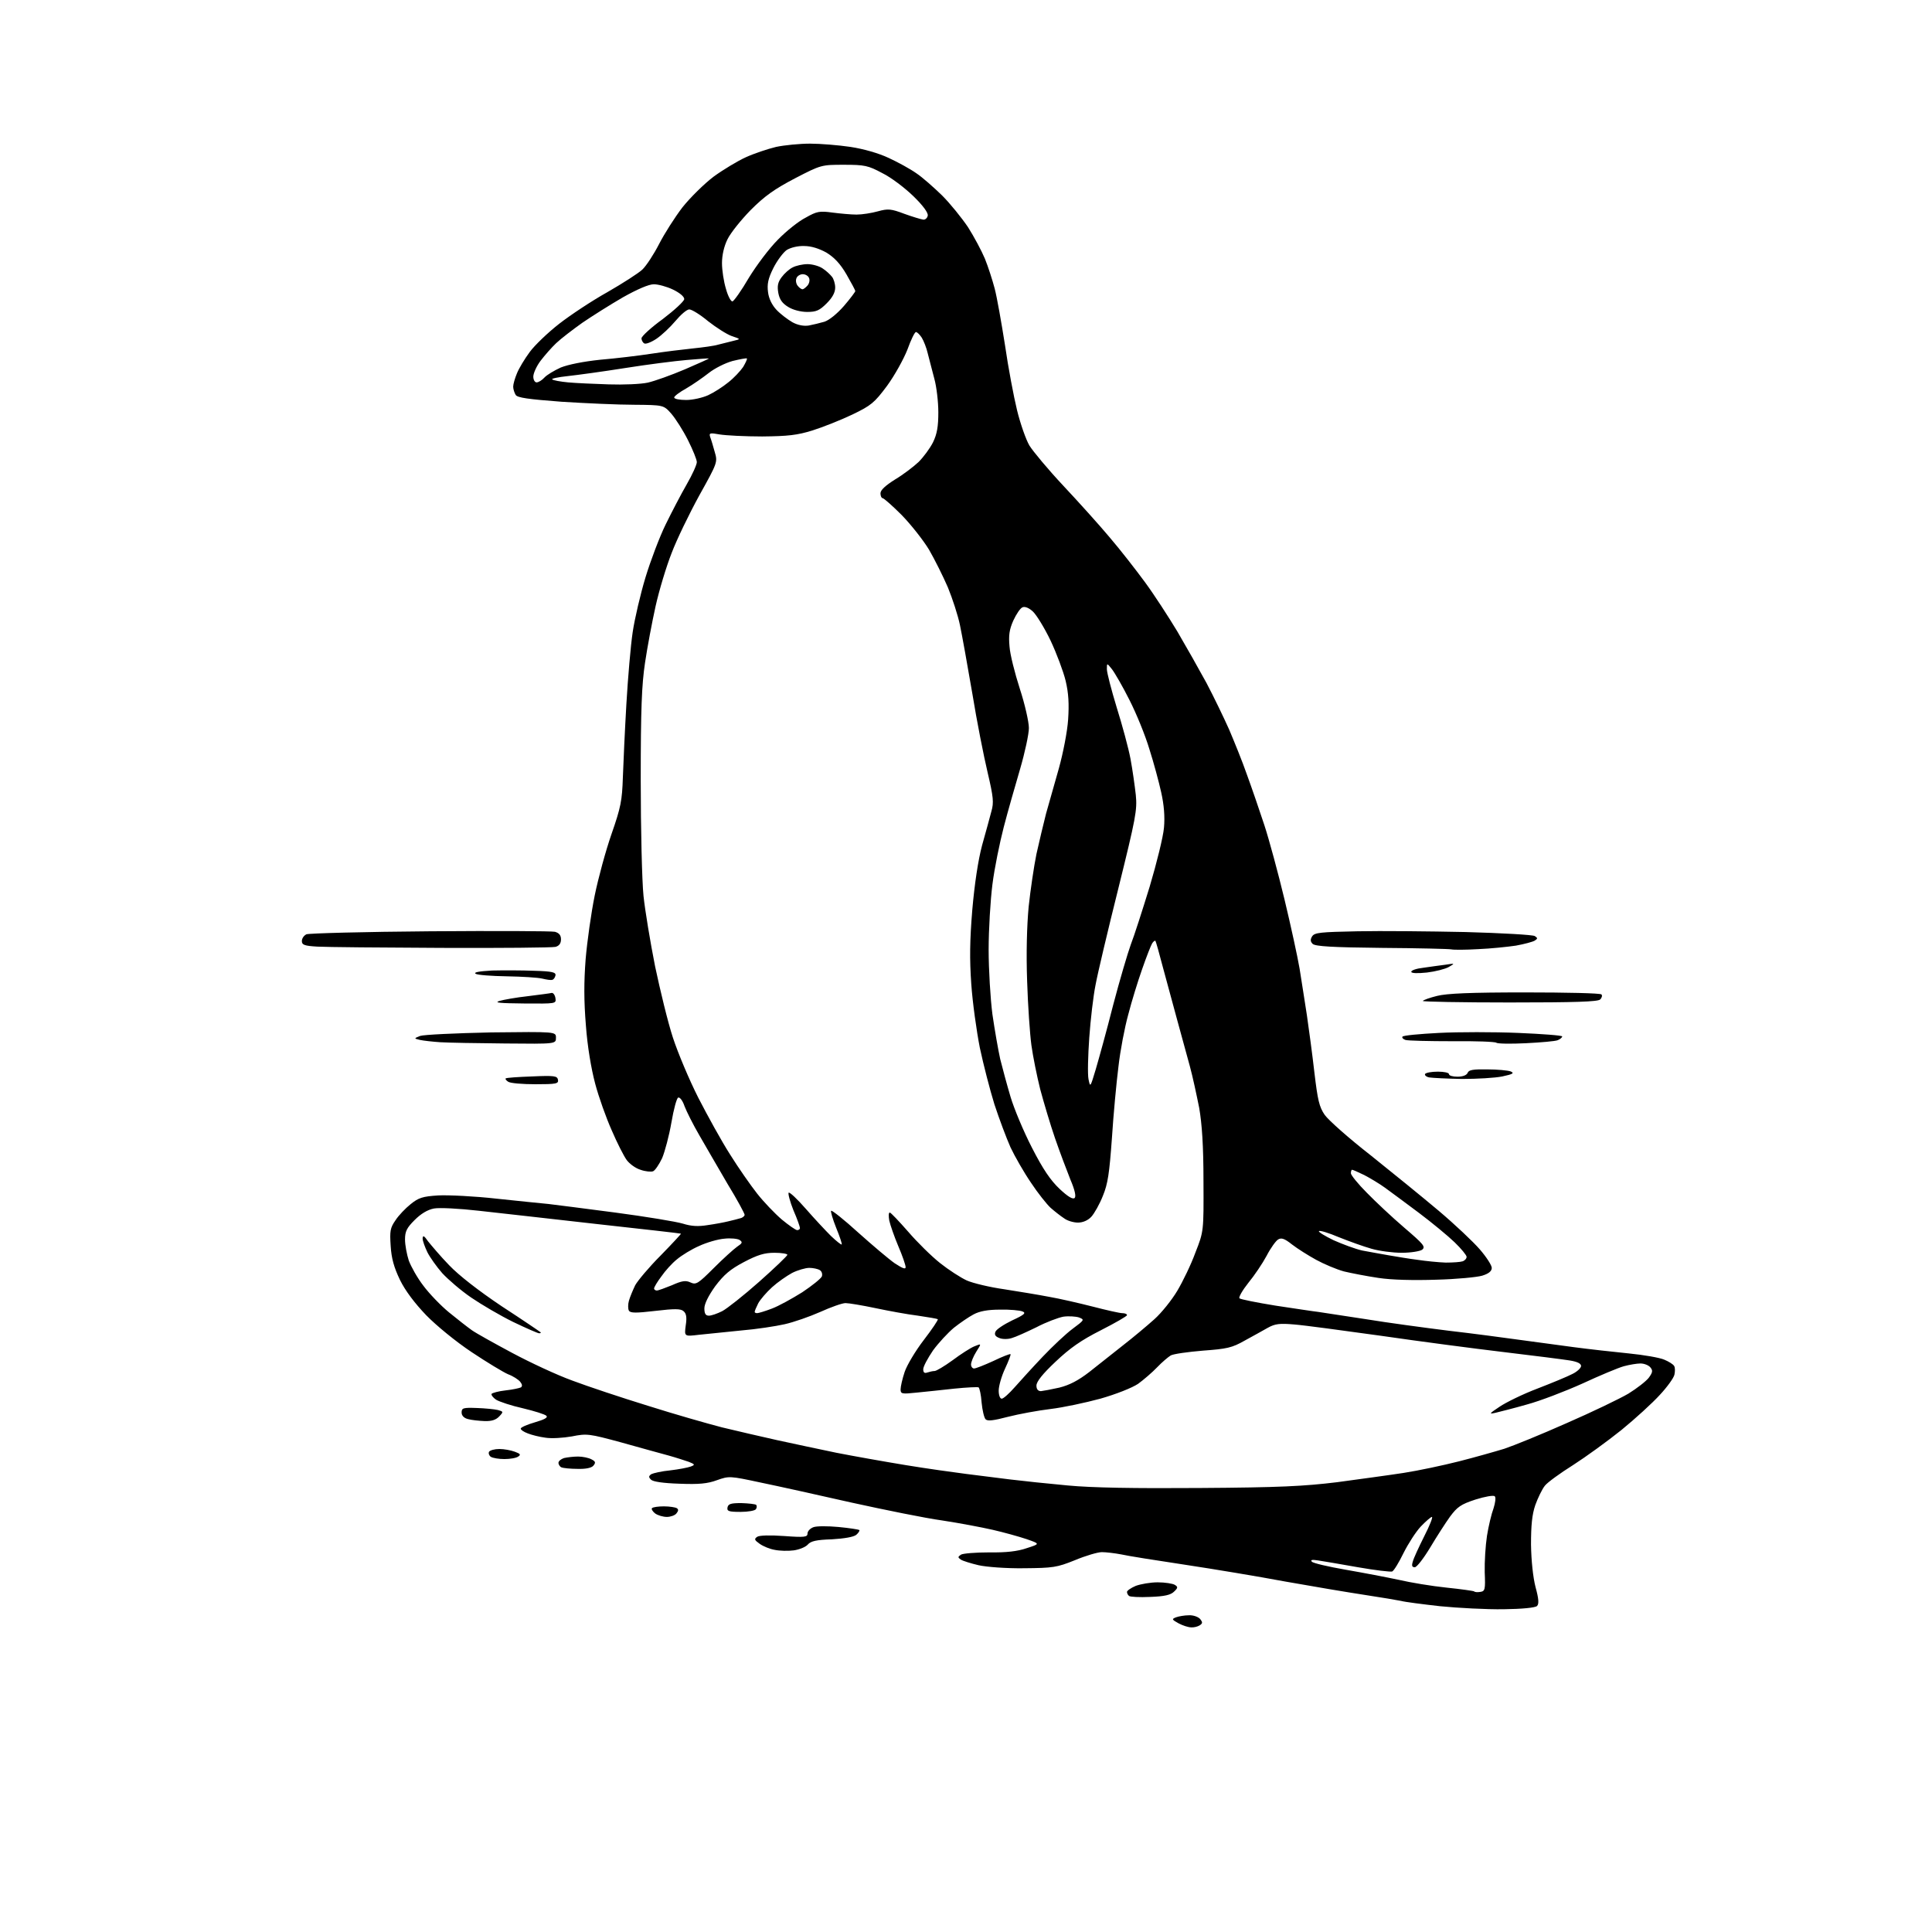 <?xml version="1.0" encoding="UTF-8" standalone="no"?>
<svg 
  version="1.1" 
  xmlns="http://www.w3.org/2000/svg" 
  xmlns:xlink="http://www.w3.org/1999/xlink" 
  xmlns:svg="http://www.w3.org/2000/svg"
  xmlns:rdf="http://www.w3.org/1999/02/22-rdf-syntax-ns#"
  xmlns:cc="http://creativecommons.org/ns#"
  xmlns:dc="http://purl.org/dc/elements/1.1/"
  viewBox="0 0 768 768"
  width="768"
  height="768"
>
<style>svg {background-color: white; }</style>"
<path stroke="none" fill="black" fill-rule="evenodd" d="M473.5,646.9C472.4,646.9 470.2,646.2 468.5,645.3C465.8,643.8 465.7,643.6 467.5,642.9C468.6,642.5 470.9,642.1 472.6,642.1C474.3,642.0 476.3,642.7 477.1,643.6C478.1,644.9 478.1,645.3 476.9,646.1C476.1,646.6 474.6,647.0 473.5,646.9zM597.7,639.7C591.0,639.8 579.6,639.2 572.5,638.5C565.4,637.7 558.4,636.8 557.0,636.4C555.6,636.1 549.1,635.0 542.5,634.0C535.9,633.0 521.7,630.6 511.0,628.7C500.3,626.7 482.3,623.7 471.0,622.0C459.7,620.3 448.3,618.5 445.7,617.9C443.1,617.4 439.6,617.0 438.0,617.0C436.4,617.0 431.6,618.4 427.3,620.2C420.1,623.1 418.6,623.3 407.0,623.4C400.0,623.5 392.1,622.9 389.0,622.2C386.0,621.5 382.8,620.5 382.0,620.0C380.7,619.1 380.7,618.9 382.0,618.0C382.8,617.5 387.9,617.1 393.2,617.1C399.9,617.2 404.5,616.7 408.2,615.4C413.5,613.7 413.5,613.7 408.0,611.8C405.0,610.8 398.9,609.1 394.5,608.1C390.1,607.1 381.1,605.4 374.5,604.4C367.9,603.5 351.7,600.2 338.5,597.3C325.3,594.3 309.0,590.7 302.2,589.3C290.1,586.7 289.8,586.7 285.0,588.4C281.2,589.8 277.8,590.1 270.1,589.8C263.7,589.6 259.6,589.0 258.8,588.2C257.8,587.2 257.8,586.8 258.9,586.0C259.7,585.6 263.1,584.8 266.4,584.5C269.8,584.1 273.4,583.4 274.5,583.0C276.4,582.3 276.3,582.1 273.8,581.1C272.3,580.6 268.7,579.4 265.8,578.6C262.9,577.8 254.4,575.5 247.0,573.4C234.1,569.9 233.3,569.8 227.3,571.0C223.9,571.6 219.2,571.9 216.8,571.5C214.4,571.2 211.3,570.4 209.8,569.8C208.2,569.2 207.0,568.4 207.0,567.9C207.0,567.4 209.5,566.3 212.6,565.4C216.4,564.3 217.9,563.5 217.2,562.8C216.6,562.2 212.4,560.9 207.8,559.8C203.3,558.8 198.5,557.2 197.2,556.4C196.0,555.6 195.2,554.5 195.4,554.1C195.7,553.7 198.2,553.0 201.0,552.7C203.8,552.4 206.5,551.8 207.1,551.5C207.7,551.0 207.6,550.3 206.8,549.3C206.1,548.4 203.9,547.0 202.0,546.3C200.1,545.5 193.5,541.5 187.5,537.5C181.2,533.3 173.5,527.0 169.4,522.8C164.9,518.1 161.1,513.1 159.0,508.8C156.6,503.8 155.6,500.2 155.3,495.3C154.9,489.4 155.1,488.1 157.2,485.1C158.4,483.2 161.2,480.3 163.2,478.7C166.4,476.1 168.0,475.6 174.2,475.2C178.2,475.0 188.7,475.5 197.5,476.5C206.3,477.4 215.5,478.4 218.0,478.6C220.5,478.9 232.4,480.4 244.5,482.0C256.6,483.6 268.7,485.6 271.4,486.4C274.9,487.5 277.6,487.6 281.3,487.0C284.2,486.6 287.9,485.9 289.5,485.5C291.1,485.1 293.3,484.6 294.2,484.3C295.2,484.1 296.0,483.4 296.0,482.9C296.0,482.4 293.0,476.8 289.2,470.6C285.5,464.3 280.5,455.6 278.0,451.3C275.5,447.0 272.9,441.8 272.1,439.7C271.4,437.6 270.3,436.1 269.6,436.3C269.0,436.5 267.8,440.9 266.9,446.2C266.0,451.4 264.3,457.8 263.2,460.4C262.0,462.9 260.4,465.3 259.6,465.6C258.8,465.9 256.5,465.7 254.6,465.0C252.6,464.4 250.2,462.6 249.1,461.1C248.0,459.6 245.3,454.3 243.2,449.4C241.0,444.5 238.0,436.1 236.6,430.8C235.0,424.8 233.5,415.9 232.9,407.6C232.1,397.8 232.1,390.4 232.8,381.3C233.4,374.2 235.0,362.9 236.4,356.0C237.8,349.1 240.8,338.1 243.1,331.5C246.8,320.9 247.3,318.2 247.6,309.0C247.8,303.2 248.4,290.1 249.0,279.8C249.6,269.5 250.7,256.6 251.5,251.3C252.3,245.9 254.6,236.1 256.6,229.5C258.6,222.9 262.2,213.4 264.6,208.5C267.0,203.6 270.8,196.3 273.0,192.5C275.2,188.7 277.0,184.7 277.0,183.7C277.0,182.7 275.4,178.8 273.5,175.0C271.6,171.2 268.6,166.5 266.9,164.5C263.8,161.0 263.8,161.0 252.1,160.9C245.7,160.9 232.7,160.3 223.2,159.7C210.0,158.7 205.7,158.1 205.0,157.0C204.5,156.2 204.0,154.7 204.0,153.7C204.0,152.7 204.7,150.3 205.5,148.4C206.3,146.4 208.6,142.6 210.6,139.9C212.5,137.3 217.8,132.2 222.3,128.7C226.8,125.2 235.4,119.5 241.5,116.1C247.6,112.6 253.8,108.6 255.3,107.2C256.9,105.7 259.9,101.1 262.0,97.0C264.1,92.9 268.3,86.3 271.3,82.4C274.4,78.5 280.0,73.0 283.7,70.2C287.4,67.5 293.2,64.0 296.5,62.5C299.8,61.0 305.2,59.2 308.5,58.4C311.8,57.7 317.9,57.1 322.0,57.1C326.1,57.1 333.4,57.7 338.1,58.4C343.3,59.2 349.3,60.9 353.3,62.8C357.0,64.5 361.9,67.2 364.3,68.9C366.7,70.5 371.2,74.5 374.5,77.7C377.7,80.9 382.3,86.6 384.8,90.3C387.2,94.1 390.2,99.7 391.5,102.8C392.8,106.0 394.5,111.3 395.4,114.7C396.3,118.1 398.1,128.3 399.5,137.2C400.8,146.2 403.0,157.8 404.3,163.1C405.6,168.4 407.8,174.7 409.2,177.1C410.7,179.5 416.7,186.7 422.7,193.1C428.7,199.5 437.0,208.7 441.1,213.6C445.3,218.5 451.6,226.6 455.2,231.5C458.8,236.4 464.5,245.2 468.0,251.0C471.4,256.8 476.6,266.0 479.6,271.5C482.5,277.0 486.5,285.3 488.6,290.0C490.6,294.7 493.9,302.8 495.7,308.0C497.6,313.2 500.7,322.2 502.6,328.0C504.5,333.8 508.1,347.1 510.6,357.5C513.1,367.9 515.8,380.3 516.6,385.0C517.3,389.7 518.7,398.0 519.5,403.5C520.3,409.0 521.7,419.3 522.5,426.4C523.8,437.3 524.4,440.0 526.6,443.2C528.1,445.3 536.2,452.5 544.8,459.2C553.3,466.0 565.5,475.9 571.9,481.3C578.3,486.7 585.6,493.6 588.2,496.6C590.9,499.7 593.0,503.0 593.0,504.0C593.0,505.3 591.8,506.3 589.2,507.1C587.2,507.7 579.0,508.5 571.0,508.7C562.1,509.0 553.2,508.8 548.0,508.0C543.3,507.3 537.1,506.1 534.2,505.4C531.3,504.6 526.3,502.5 523.2,500.8C520.1,499.1 515.8,496.4 513.6,494.7C510.7,492.4 509.4,491.9 508.1,492.7C507.2,493.2 505.1,496.1 503.5,499.2C501.9,502.2 498.6,507.1 496.2,510.0C493.9,512.9 492.3,515.7 492.7,516.1C493.1,516.5 499.6,517.8 507.0,519.0C514.4,520.1 522.1,521.3 524.0,521.5C525.9,521.8 534.5,523.1 543.0,524.4C551.5,525.8 566.4,527.8 576.0,529.0C585.6,530.1 598.2,531.8 604.0,532.6C609.8,533.4 619.5,534.7 625.5,535.5C631.5,536.3 641.4,537.4 647.4,538.0C653.5,538.6 659.8,539.7 661.6,540.5C663.3,541.2 665.1,542.3 665.5,543.0C665.9,543.6 665.9,545.2 665.6,546.5C665.3,547.8 662.7,551.4 659.8,554.5C656.9,557.7 650.1,563.9 644.6,568.4C639.0,572.9 630.3,579.2 625.3,582.4C620.2,585.6 615.1,589.3 614.1,590.6C613.0,592.0 611.3,595.5 610.3,598.3C609.0,602.1 608.6,606.4 608.6,614.0C608.7,620.4 609.4,627.0 610.4,630.9C611.7,635.6 611.8,637.6 611.0,638.4C610.3,639.1 605.1,639.6 597.7,639.7zM457.2,634.8C453.0,635.0 449.2,634.8 448.8,634.4C448.3,634.0 448.0,633.3 448.0,632.8C448.0,632.3 449.6,631.2 451.5,630.4C453.4,629.7 457.3,629.0 460.2,629.0C463.1,629.0 466.2,629.5 467.0,630.0C468.3,630.8 468.3,631.2 466.7,632.7C465.4,634.0 463.0,634.6 457.2,634.8zM588.5,632.8C590.3,632.5 590.5,631.9 590.2,625.0C590.1,620.9 590.5,614.4 591.1,610.5C591.7,606.7 592.9,601.7 593.7,599.6C594.4,597.4 594.7,595.3 594.2,594.8C593.7,594.3 590.3,594.9 586.5,596.1C580.7,598.0 579.3,599.0 576.4,602.9C574.6,605.4 571.0,611.0 568.5,615.2C565.9,619.5 563.2,623.0 562.4,623.0C561.3,623.0 561.1,622.4 561.6,620.8C561.9,619.5 564.0,615.0 566.1,610.8C568.3,606.5 569.7,603.0 569.2,603.0C568.8,603.0 566.8,604.7 564.8,606.8C562.9,608.8 559.8,613.6 557.9,617.4C556.1,621.1 554.1,624.4 553.4,624.7C552.7,624.9 546.6,624.2 539.8,623.0C533.1,621.8 525.9,620.6 524.0,620.3C521.5,619.9 520.8,620.1 521.5,620.8C522.0,621.4 528.1,622.8 535.0,624.0C541.9,625.2 551.3,627.0 556.0,628.0C560.7,629.1 569.2,630.5 575.0,631.1C580.8,631.7 585.7,632.4 586.0,632.6C586.2,632.9 587.3,633.0 588.5,632.8zM315.5,616.3C313.3,616.6 309.9,616.5 308.0,616.1C306.1,615.8 303.4,614.7 302.0,613.7C299.9,612.2 299.7,611.8 301.0,610.9C301.9,610.3 306.1,610.2 311.8,610.6C319.9,611.2 321.0,611.0 321.0,609.6C321.0,608.7 322.0,607.6 323.3,607.1C324.5,606.6 329.0,606.6 333.3,607.0C337.6,607.4 341.3,608.0 341.6,608.2C341.8,608.5 341.3,609.3 340.4,610.1C339.3,611.0 335.6,611.6 330.7,611.9C324.5,612.1 322.3,612.6 321.1,614.0C320.2,615.0 317.7,616.0 315.5,616.3zM265.1,603.0C263.6,603.0 261.5,602.4 260.4,601.6C259.4,600.8 258.8,599.8 259.2,599.5C259.6,599.1 261.7,598.8 263.9,598.8C266.2,598.8 268.5,599.2 269.0,599.5C269.8,600.0 269.7,600.6 268.9,601.6C268.3,602.4 266.5,603.0 265.1,603.0zM294.4,601.0C289.6,601.0 288.9,600.7 289.2,599.2C289.5,597.8 290.6,597.5 294.7,597.5C297.6,597.6 300.2,597.9 300.6,598.2C300.9,598.6 300.9,599.3 300.5,599.9C300.2,600.5 297.4,601.0 294.4,601.0zM477.0,591.5C508.5,591.3 518.4,590.8 531.5,589.2C540.3,588.0 552.2,586.4 558.0,585.5C563.8,584.6 573.7,582.5 580.0,580.9C586.3,579.3 594.4,577.0 598.0,575.9C601.6,574.7 612.7,570.2 622.8,565.7C632.9,561.3 643.9,556.0 647.3,554.0C650.7,551.9 654.3,549.1 655.4,547.7C657.0,545.5 657.1,544.8 656.0,543.5C655.3,542.7 653.6,542.0 652.1,542.0C650.7,542.0 647.7,542.5 645.5,543.1C643.3,543.7 635.9,546.8 629.0,550.0C622.1,553.1 612.2,556.9 607.0,558.3C601.8,559.8 596.1,561.2 594.5,561.6C591.8,562.2 591.9,562.0 596.1,559.2C598.6,557.5 605.3,554.2 611.1,552.0C616.8,549.8 623.1,547.2 625.0,546.2C626.9,545.3 628.5,543.8 628.5,543.0C628.5,542.0 627.0,541.3 624.0,540.8C621.5,540.4 609.8,538.9 598.0,537.5C586.2,536.1 564.1,533.2 549.0,531.0C533.9,528.9 518.4,526.8 514.5,526.5C508.7,526.0 506.9,526.2 504.0,527.8C502.1,528.9 497.9,531.2 494.8,532.9C489.7,535.8 487.7,536.2 478.2,536.9C472.2,537.4 466.5,538.2 465.4,538.8C464.4,539.4 461.9,541.5 460.0,543.5C458.1,545.5 454.6,548.5 452.4,550.1C450.0,551.7 443.7,554.2 437.4,556.0C431.5,557.6 422.6,559.5 417.6,560.1C412.6,560.7 405.0,562.1 400.7,563.2C395.0,564.7 392.6,565.0 391.8,564.2C391.2,563.6 390.5,560.6 390.2,557.5C390.0,554.5 389.4,551.8 389.0,551.5C388.7,551.3 384.3,551.5 379.4,552.0C374.5,552.5 367.7,553.3 364.2,553.6C358.5,554.2 358.0,554.1 358.0,552.3C358.0,551.2 358.7,548.1 359.6,545.4C360.5,542.7 363.9,537.0 367.2,532.7C370.5,528.4 373.0,524.7 372.8,524.4C372.5,524.2 369.0,523.6 364.9,523.0C360.8,522.5 353.2,521.1 348.0,520.0C342.8,518.9 337.4,518.0 336.1,518.0C334.8,518.0 330.3,519.6 326.1,521.5C321.8,523.4 315.5,525.6 311.9,526.4C308.4,527.2 300.6,528.4 294.5,528.9C288.4,529.5 280.9,530.3 277.8,530.6C272.0,531.3 272.0,531.3 272.6,526.8C273.1,523.6 272.8,522.1 271.7,521.2C270.6,520.2 268.1,520.2 260.5,521.1C252.8,522.0 250.6,522.0 250.0,521.0C249.6,520.3 249.6,518.5 250.0,517.1C250.4,515.6 251.6,512.8 252.5,510.9C253.5,509.1 258.0,503.7 262.6,499.1C267.2,494.4 270.8,490.5 270.7,490.4C270.6,490.3 255.7,488.6 237.5,486.6C219.3,484.5 198.2,482.2 190.4,481.3C182.5,480.4 174.7,480.0 172.5,480.4C169.9,480.9 167.3,482.5 164.8,485.0C161.7,488.1 161.0,489.5 161.0,492.7C161.0,494.9 161.7,498.6 162.5,501.1C163.4,503.5 165.9,508.0 168.3,511.1C170.6,514.2 175.2,519.0 178.5,521.7C181.8,524.4 185.9,527.6 187.6,528.8C189.3,530.0 196.5,534.0 203.6,537.8C210.7,541.6 221.4,546.6 227.5,548.8C233.6,551.1 247.1,555.6 257.5,558.8C267.9,562.1 281.2,565.9 287.0,567.4C292.8,568.8 302.7,571.1 309.0,572.5C315.3,573.9 325.9,576.1 332.5,577.5C339.1,578.8 351.5,581.0 360.0,582.4C368.5,583.8 379.3,585.3 384.0,585.9C388.7,586.5 396.6,587.5 401.5,588.1C406.4,588.7 416.8,589.8 424.5,590.5C434.0,591.4 450.8,591.7 477.0,591.5zM229.6,583.9C226.8,583.9 223.9,583.6 223.2,583.3C222.6,583.1 222.0,582.2 222.0,581.5C222.0,580.8 223.0,580.0 224.2,579.6C225.5,579.3 228.0,579.0 229.8,579.0C231.6,579.0 234.0,579.5 235.1,580.1C236.7,580.9 236.9,581.4 235.9,582.6C235.2,583.5 232.9,584.0 229.6,583.9zM200.5,580.0C198.3,580.0 195.9,579.6 195.1,579.1C194.4,578.6 194.1,577.7 194.4,577.1C194.8,576.5 196.6,576.0 198.5,576.0C200.4,576.0 203.1,576.5 204.7,577.1C206.9,577.9 207.1,578.3 206.0,579.0C205.2,579.6 202.7,580.0 200.5,580.0zM192.6,564.9C190.3,564.8 187.4,564.5 186.0,564.1C184.4,563.7 183.5,562.7 183.5,561.5C183.5,559.7 184.1,559.5 189.5,559.7C192.8,559.8 196.6,560.2 197.9,560.5C200.1,561.1 200.2,561.2 198.5,563.0C197.2,564.4 195.5,565.0 192.6,564.9zM398.2,556.0C398.9,556.0 401.2,553.9 403.4,551.4C405.7,548.8 410.6,543.4 414.5,539.3C418.4,535.2 423.7,530.2 426.4,528.2C431.1,524.7 431.2,524.6 428.9,523.7C427.6,523.3 424.8,523.1 422.7,523.4C420.6,523.8 415.8,525.6 412.0,527.6C408.1,529.5 403.7,531.5 402.2,531.9C400.7,532.4 398.5,532.4 397.3,531.9C395.7,531.3 395.2,530.6 395.7,529.4C396.0,528.5 399.0,526.5 402.3,524.9C407.3,522.6 408.0,521.9 406.4,521.3C405.4,520.9 401.4,520.5 397.5,520.6C392.7,520.6 389.4,521.2 387.0,522.5C385.1,523.5 381.6,525.9 379.2,527.8C376.8,529.8 373.1,533.8 370.9,536.8C368.8,539.9 367.0,543.2 367.0,544.3C367.0,545.6 367.5,546.0 368.6,545.6C369.5,545.3 370.8,545.0 371.5,545.0C372.2,545.0 375.4,543.1 378.7,540.7C381.9,538.3 385.8,535.8 387.3,535.2C390.2,534.0 390.2,534.0 388.1,537.3C386.9,539.2 386.0,541.5 386.0,542.4C386.0,543.3 386.6,544.0 387.2,544.0C387.9,544.0 391.4,542.6 394.9,541.0C398.4,539.3 401.5,538.1 401.7,538.3C401.9,538.5 400.9,541.1 399.5,544.1C398.1,547.1 397.0,551.0 397.0,552.8C397.0,554.6 397.5,556.0 398.2,556.0zM413.8,553.0C414.7,552.9 418.0,552.3 421.1,551.6C425.1,550.6 428.6,548.8 433.0,545.4C436.4,542.7 442.5,537.9 446.4,534.8C450.4,531.7 456.0,527.0 458.9,524.4C461.7,521.9 465.8,516.8 468.0,513.1C470.2,509.4 473.5,502.6 475.2,497.9C478.5,489.5 478.5,489.5 478.4,469.5C478.4,455.4 477.8,446.8 476.7,440.4C475.7,435.4 474.1,427.9 473.0,423.9C471.9,419.8 469.7,411.8 468.1,406.0C466.5,400.2 464.0,390.8 462.4,385.0C460.9,379.2 459.5,374.3 459.3,374.0C459.1,373.8 458.5,374.2 458.0,375.0C457.5,375.8 455.7,380.4 454.0,385.3C452.3,390.1 449.8,398.2 448.5,403.3C447.1,408.3 445.3,417.7 444.6,424.0C443.8,430.3 442.6,443.1 442.0,452.5C441.0,466.3 440.4,470.6 438.4,475.4C437.1,478.7 435.0,482.4 433.8,483.7C432.5,485.1 430.5,486.0 428.5,486.0C426.8,486.0 424.3,485.3 423.0,484.3C421.6,483.4 419.2,481.5 417.6,480.1C416.1,478.7 412.5,474.2 409.8,470.1C407.0,466.0 403.4,459.7 401.7,456.1C400.1,452.5 397.2,444.8 395.3,439.0C393.5,433.2 390.9,423.1 389.5,416.5C388.2,409.9 386.6,398.5 386.1,391.2C385.4,381.2 385.5,373.9 386.5,361.7C387.4,351.4 388.8,342.0 390.4,336.0C391.9,330.8 393.5,324.7 394.1,322.5C395.1,319.0 394.9,316.9 392.6,307.1C391.1,300.8 388.3,286.7 386.5,275.6C384.6,264.5 382.4,252.3 381.6,248.5C380.8,244.6 378.6,237.9 376.8,233.5C374.9,229.1 371.5,222.3 369.3,218.5C367.0,214.7 362.1,208.5 358.4,204.7C354.7,201.0 351.3,198.0 350.8,198.0C350.4,198.0 350.0,197.1 350.0,196.1C350.0,194.8 352.0,193.0 355.8,190.6C359.0,188.7 363.2,185.5 365.2,183.6C367.1,181.7 369.7,178.2 370.9,175.8C372.5,172.5 373.0,169.5 373.0,163.9C373.0,159.8 372.3,153.7 371.4,150.5C370.5,147.2 369.4,142.7 368.8,140.5C368.3,138.3 367.2,135.5 366.4,134.2C365.6,133.0 364.6,132.0 364.1,132.0C363.6,132.0 362.1,135.1 360.7,139.0C359.2,142.8 355.6,149.3 352.6,153.4C347.6,160.1 346.3,161.2 338.8,164.8C334.2,167.0 327.1,169.8 323.0,171.1C316.9,173.0 313.2,173.4 303.0,173.5C296.1,173.5 288.5,173.1 286.1,172.7C282.2,172.0 281.8,172.1 282.3,173.7C282.7,174.7 283.5,177.4 284.1,179.6C285.3,183.7 285.3,183.8 278.0,196.9C274.0,204.2 269.0,214.5 267.0,219.8C264.9,225.1 262.0,234.7 260.6,241.0C259.2,247.3 257.3,257.4 256.4,263.5C255.1,272.2 254.7,281.8 254.7,310.0C254.7,329.7 255.2,350.2 255.8,356.1C256.4,361.9 258.5,374.5 260.4,384.1C262.4,393.6 265.5,406.4 267.5,412.5C269.5,418.6 274.0,429.3 277.6,436.4C281.2,443.4 286.8,453.6 290.2,458.9C293.5,464.2 298.4,471.2 301.0,474.5C303.6,477.8 308.0,482.4 310.8,484.8C313.6,487.1 316.3,489.0 316.9,489.0C317.5,489.0 318.0,488.6 318.0,488.2C318.0,487.7 316.9,484.5 315.4,481.1C314.0,477.6 313.2,474.5 313.5,474.1C313.9,473.8 316.9,476.6 320.3,480.5C323.7,484.4 328.2,489.2 330.3,491.3C332.5,493.4 334.4,494.9 334.6,494.7C334.8,494.5 333.8,491.5 332.4,488.1C331.0,484.6 330.1,481.5 330.4,481.3C330.7,481.0 335.6,484.9 341.2,490.0C346.9,495.1 353.4,500.6 355.7,502.2C358.8,504.2 360.0,504.7 360.0,503.7C360.0,502.9 358.7,499.1 357.1,495.4C355.5,491.6 353.9,487.0 353.5,485.2C353.2,483.5 353.2,482.0 353.7,482.0C354.1,482.0 357.4,485.5 361.0,489.6C364.6,493.8 370.3,499.4 373.7,502.1C377.1,504.8 381.9,507.9 384.3,509.0C386.8,510.1 393.5,511.7 399.2,512.5C404.9,513.4 412.9,514.7 417.0,515.5C421.1,516.2 428.9,518.0 434.4,519.4C439.8,520.8 445.1,522.0 446.1,522.0C447.1,522.0 448.0,522.3 448.0,522.8C448.0,523.2 443.3,525.9 437.6,528.8C429.7,532.8 425.3,535.9 419.6,541.3C414.5,546.1 412.0,549.2 412.0,550.8C412.0,552.2 412.6,553.0 413.8,553.0zM214.3,530.0C213.8,530.0 209.2,528.0 204.0,525.5C198.9,523.0 191.4,518.6 187.3,515.8C183.2,513.0 178.1,508.6 175.8,506.1C173.6,503.6 170.9,499.8 169.9,497.8C168.9,495.7 168.0,493.3 168.0,492.3C168.1,490.9 168.6,491.2 170.2,493.5C171.5,495.1 175.1,499.4 178.5,502.9C182.3,506.9 190.1,513.0 199.5,519.3C207.8,524.7 214.7,529.4 214.9,529.6C215.1,529.8 214.9,530.0 214.3,530.0zM281.8,523.0C282.8,523.0 285.1,522.2 287.1,521.2C289.0,520.2 295.6,515.0 301.8,509.5C307.9,504.1 313.0,499.2 313.0,498.8C313.0,498.4 310.7,498.0 307.9,498.0C303.9,498.0 301.2,498.8 295.7,501.7C290.2,504.6 287.8,506.7 284.3,511.3C281.6,515.1 280.0,518.3 280.0,520.1C280.0,522.2 280.5,523.0 281.8,523.0zM301.0,522.0C301.5,522.0 304.2,521.2 306.8,520.2C309.5,519.2 314.9,516.2 318.9,513.7C322.8,511.1 326.3,508.3 326.7,507.4C327.0,506.5 326.7,505.4 325.9,504.9C325.1,504.4 323.2,504.0 321.7,504.0C320.2,504.0 317.1,504.9 314.9,506.0C312.7,507.2 309.1,509.7 306.9,511.7C304.7,513.7 302.2,516.6 301.4,518.1C300.6,519.7 300.0,521.1 300.0,521.5C300.0,521.8 300.4,522.0 301.0,522.0zM261.1,513.0C261.7,513.0 264.4,512.0 267.1,510.9C271.1,509.1 272.6,508.9 274.5,509.8C276.7,510.8 277.5,510.3 283.7,504.1C287.4,500.4 291.6,496.6 293.0,495.6C295.1,494.2 295.3,493.8 294.0,492.9C293.2,492.4 290.4,492.1 287.9,492.4C285.4,492.6 280.9,493.9 277.9,495.3C274.9,496.6 271.0,499.0 269.1,500.6C267.2,502.1 264.4,505.2 262.9,507.4C261.3,509.5 260.0,511.7 260.0,512.2C260.0,512.6 260.5,513.0 261.1,513.0zM574.7,501.9C577.5,501.9 580.5,501.7 581.4,501.4C582.3,501.1 583.0,500.3 583.0,499.6C583.0,499.0 580.9,496.4 578.2,493.8C575.6,491.3 569.2,486.0 564.0,482.1C558.8,478.2 552.7,473.7 550.5,472.1C548.3,470.5 544.6,468.3 542.3,467.1C540.0,466.0 537.8,465.0 537.5,465.0C537.2,465.0 537.0,465.6 537.0,466.4C537.0,467.1 539.8,470.6 543.3,474.1C546.7,477.6 553.4,483.9 558.2,488.0C565.9,494.6 566.8,495.6 565.3,496.8C564.4,497.4 560.8,498.0 557.2,498.0C553.7,498.0 548.3,497.3 545.2,496.4C542.0,495.5 536.2,493.4 532.2,491.8C528.2,490.1 524.6,489.0 524.3,489.4C524.0,489.7 526.6,491.3 530.1,493.0C533.7,494.6 538.8,496.5 541.5,497.1C544.3,497.6 549.0,498.5 552.0,499.0C555.0,499.5 560.2,500.4 563.5,500.8C566.8,501.3 571.8,501.8 574.7,501.9zM427.2,476.2C427.8,475.6 427.3,473.1 425.5,468.9C424.1,465.4 421.3,458.0 419.4,452.5C417.5,447.0 414.9,438.2 413.5,433.0C412.2,427.8 410.6,419.9 410.0,415.5C409.4,411.1 408.6,399.6 408.3,390.0C407.9,378.9 408.2,368.1 408.9,360.5C409.6,353.9 411.0,344.4 412.0,339.5C413.1,334.6 414.8,327.4 415.8,323.5C416.9,319.6 419.2,311.6 420.9,305.5C422.6,299.4 424.3,290.7 424.6,286.0C425.0,279.9 424.8,275.6 423.6,270.6C422.7,266.9 420.0,259.7 417.6,254.6C415.2,249.6 412.0,244.4 410.6,243.1C409.1,241.7 407.5,241.0 406.5,241.4C405.6,241.7 404.0,244.1 402.8,246.7C401.2,250.3 400.9,252.6 401.3,257.0C401.5,260.1 403.4,267.6 405.4,273.8C407.4,279.9 409.0,287.0 409.0,289.4C409.0,291.8 407.4,299.2 405.5,305.7C403.6,312.2 400.6,322.6 399.0,328.8C397.4,335.0 395.3,345.2 394.5,351.6C393.7,357.9 393.0,369.6 393.0,377.5C393.0,385.4 393.7,397.0 394.5,403.2C395.4,409.4 396.8,417.4 397.6,421.0C398.5,424.6 400.3,431.3 401.7,436.0C403.1,440.7 406.9,449.8 410.2,456.2C414.6,464.8 417.6,469.2 421.2,472.6C424.5,475.7 426.5,476.9 427.2,476.2zM435.6,425.0C436.8,420.9 440.0,409.4 442.5,399.5C445.1,389.6 448.3,378.8 449.5,375.5C450.8,372.2 454.1,361.9 457.0,352.5C459.8,343.1 462.4,332.6 462.7,329.0C463.1,324.6 462.7,319.9 461.6,315.0C460.7,310.9 458.6,303.1 456.9,297.8C455.3,292.4 451.7,283.6 449.0,278.3C446.3,272.9 443.1,267.4 442.0,266.0C440.0,263.5 440.0,263.5 440.0,266.0C440.0,267.4 441.8,274.3 443.9,281.2C446.1,288.2 448.6,297.4 449.4,301.7C450.2,306.0 451.1,312.4 451.5,316.0C452.1,322.0 451.5,325.1 444.6,353.0C440.4,369.8 436.3,387.1 435.5,391.5C434.6,395.9 433.5,405.4 433.0,412.5C432.5,419.6 432.3,427.1 432.7,429.0C433.4,432.4 433.4,432.3 435.6,425.0zM212.8,431.0C207.7,431.0 202.8,430.6 202.0,430.0C201.2,429.5 200.8,428.9 201.0,428.7C201.3,428.4 206.0,428.1 211.5,427.9C220.4,427.5 221.5,427.7 221.8,429.2C222.1,430.8 221.2,431.0 212.8,431.0zM581.2,428.9C575.3,428.8 569.5,428.5 568.2,428.3C567.0,428.1 566.2,427.4 566.5,426.9C566.9,426.4 569.1,426.0 571.6,426.0C574.0,426.0 576.0,426.4 576.0,427.0C576.0,427.6 577.5,428.0 579.4,428.0C581.5,428.0 583.0,427.4 583.4,426.5C583.8,425.3 585.6,425.0 591.2,425.1C595.2,425.1 599.4,425.5 600.5,425.9C602.1,426.6 601.4,427.0 597.2,427.9C594.3,428.5 587.1,428.9 581.2,428.9zM200.8,414.8C189.6,414.7 178.0,414.5 175.0,414.3C172.0,414.1 168.4,413.7 167.0,413.4C164.5,412.8 164.5,412.8 167.0,411.8C168.4,411.3 181.1,410.7 195.2,410.4C221.0,410.1 221.0,410.1 221.0,412.5C221.0,415.0 221.0,415.0 200.8,414.8zM606.5,414.7C600.5,415.0 595.2,414.9 594.8,414.5C594.4,414.1 586.6,413.8 577.3,413.9C568.1,413.9 559.7,413.7 558.7,413.4C557.8,413.1 557.2,412.5 557.5,412.1C557.7,411.6 564.3,411.0 572.0,410.6C579.7,410.2 593.9,410.2 603.5,410.6C613.1,411.0 621.0,411.6 621.0,412.0C621.0,412.4 620.2,413.1 619.2,413.5C618.3,413.9 612.5,414.4 606.5,414.7zM208.3,398.9C198.7,398.8 196.3,398.6 198.5,397.9C200.2,397.4 205.2,396.5 209.8,396.0C214.4,395.4 218.6,394.9 219.3,394.7C219.9,394.6 220.6,395.5 220.8,396.8C221.1,399.0 221.1,399.0 208.3,398.9zM600.0,398.5C580.9,398.5 565.4,398.2 565.6,397.9C565.8,397.5 568.4,396.6 571.2,395.9C575.1,394.9 584.5,394.5 606.2,394.5C622.5,394.5 636.2,394.8 636.6,395.3C637.0,395.7 636.8,396.6 636.1,397.3C635.2,398.2 626.3,398.5 600.0,398.5zM219.5,389.5C218.9,389.7 217.2,389.4 215.5,389.0C213.8,388.6 207.6,388.2 201.5,388.1C195.4,388.0 189.9,387.6 189.1,387.1C188.1,386.5 190.4,386.1 195.6,385.8C199.9,385.7 207.5,385.7 212.3,385.9C219.6,386.1 221.1,386.5 220.8,387.8C220.6,388.6 220.1,389.4 219.5,389.5zM567.2,386.6C563.3,387.0 561.0,386.9 561.0,386.3C561.0,385.7 563.1,385.0 565.8,384.7C568.4,384.3 572.3,383.8 574.5,383.5C578.4,382.9 578.5,382.9 575.9,384.4C574.5,385.2 570.6,386.2 567.2,386.6zM587.5,377.3C582.5,377.6 577.8,377.6 577.0,377.4C576.2,377.2 563.7,376.9 549.3,376.8C529.7,376.6 522.8,376.2 521.8,375.2C520.9,374.3 520.8,373.5 521.6,372.2C522.6,370.7 524.9,370.5 539.6,370.2C548.9,370.0 568.3,370.2 582.6,370.5C597.0,370.9 609.4,371.6 610.1,372.1C611.3,372.9 611.3,373.1 610.1,373.9C609.3,374.4 605.9,375.3 602.6,375.9C599.2,376.4 592.5,377.1 587.5,377.3zM175.5,376.8C151.8,376.7 129.7,376.5 126.2,376.3C121.0,376.0 120.0,375.6 120.0,374.1C120.0,373.0 120.8,371.9 121.8,371.4C122.7,371.0 144.8,370.4 170.9,370.2C197.0,370.0 219.3,370.1 220.6,370.4C222.3,370.9 223.0,371.8 223.0,373.4C223.0,375.0 222.3,376.0 220.8,376.4C219.5,376.7 199.2,376.9 175.5,376.8zM272.8,159.0C275.4,159.0 279.3,158.1 281.5,157.1C283.7,156.1 287.3,153.8 289.5,152.0C291.7,150.3 294.3,147.5 295.4,145.9C296.4,144.2 297.1,142.7 296.9,142.5C296.7,142.3 294.1,142.8 291.2,143.5C288.3,144.3 284.1,146.4 281.7,148.3C279.4,150.1 275.4,152.9 272.8,154.4C270.1,155.9 268.0,157.5 268.0,158.0C268.0,158.6 270.1,159.0 272.8,159.0zM242.0,152.8C247.8,153.0 254.8,152.7 257.5,152.1C260.2,151.5 266.9,149.1 272.3,146.8C277.6,144.5 281.9,142.6 281.8,142.5C281.6,142.4 277.7,142.7 273.0,143.1C268.3,143.5 257.3,144.9 248.5,146.3C239.7,147.7 229.4,149.1 225.7,149.5C221.9,149.9 219.1,150.5 219.5,150.8C219.9,151.2 222.7,151.7 225.8,152.0C228.9,152.3 236.2,152.6 242.0,152.8zM213.3,152.0C214.1,152.0 215.5,151.1 216.4,150.1C217.4,149.0 220.3,147.3 222.9,146.1C225.9,144.9 231.9,143.7 238.6,143.0C244.6,142.5 253.8,141.4 259.0,140.6C264.2,139.8 271.6,138.9 275.5,138.5C279.4,138.1 283.9,137.5 285.5,137.0C287.1,136.6 289.9,135.9 291.5,135.5C294.5,134.8 294.5,134.8 290.9,133.6C288.9,132.9 284.7,130.2 281.5,127.7C278.4,125.1 275.0,123.0 274.0,123.0C273.0,123.0 270.6,125.1 268.5,127.6C266.4,130.1 263.0,133.3 260.9,134.7C258.8,136.1 256.6,136.9 256.1,136.5C255.5,136.2 255.0,135.2 255.0,134.5C255.0,133.7 258.8,130.2 263.5,126.8C268.1,123.3 271.9,119.8 272.0,118.9C272.0,117.9 270.2,116.4 267.5,115.1C265.0,113.9 261.6,113.0 259.9,113.0C257.9,113.0 253.3,115.0 247.6,118.2C242.6,121.1 235.3,125.7 231.5,128.3C227.7,131.0 223.0,134.6 221.1,136.4C219.3,138.1 216.5,141.3 214.9,143.4C213.3,145.5 212.0,148.4 212.0,149.7C212.0,151.0 212.6,152.0 213.3,152.0zM321.5,129.4C323.1,129.1 326.0,128.4 327.7,127.9C329.6,127.3 332.8,124.7 335.5,121.6C338.0,118.7 340.0,116.0 340.0,115.7C340.0,115.4 338.4,112.4 336.5,109.1C334.0,104.8 331.6,102.3 328.5,100.4C325.6,98.8 322.5,97.8 319.7,97.8C317.2,97.7 314.3,98.4 312.7,99.4C311.3,100.4 308.9,103.6 307.4,106.6C305.3,110.8 304.9,113.0 305.3,116.1C305.6,118.7 306.9,121.3 308.7,123.2C310.2,124.8 313.1,127.0 315.0,128.1C317.2,129.3 319.6,129.7 321.5,129.4zM320.9,124.0C318.3,124.0 315.2,123.2 313.3,122.0C311.0,120.6 309.9,119.1 309.4,116.5C308.9,113.7 309.2,112.2 310.7,110.2C311.8,108.7 313.8,106.9 315.1,106.3C316.4,105.6 319.1,105.0 321.0,105.0C323.0,105.0 325.7,105.8 327.0,106.7C328.4,107.6 330.0,109.1 330.7,110.0C331.4,110.8 332.0,112.8 332.0,114.3C332.0,116.3 330.9,118.3 328.6,120.6C325.8,123.4 324.5,124.0 320.9,124.0zM291.2,119.8C291.8,119.6 294.8,115.4 297.7,110.4C300.7,105.5 305.8,98.7 309.2,95.3C312.5,91.9 317.5,87.9 320.3,86.5C324.7,84.0 325.8,83.8 330.9,84.5C334.0,84.9 338.3,85.3 340.5,85.3C342.7,85.3 346.5,84.7 349.0,84.0C353.0,82.9 354.2,83.0 359.5,85.0C362.8,86.2 366.2,87.2 367.0,87.3C367.8,87.4 368.6,86.7 368.8,85.7C369.0,84.6 367.0,81.8 363.1,78.0C359.7,74.7 354.2,70.5 350.7,68.8C345.1,65.8 343.7,65.5 335.5,65.5C326.6,65.5 326.4,65.5 316.0,70.9C307.8,75.2 304.0,77.9 298.4,83.5C294.6,87.4 290.4,92.6 289.2,95.1C287.8,97.9 287.0,101.5 287.0,104.6C287.0,107.4 287.7,112.0 288.6,114.9C289.4,117.8 290.6,120.0 291.2,119.8zM319.0,115.0C319.4,115.0 320.3,114.3 321.0,113.5C321.7,112.7 322.0,111.3 321.6,110.5C321.3,109.7 320.2,109.0 319.1,109.0C318.1,109.0 316.9,109.7 316.6,110.6C316.2,111.5 316.5,112.9 317.1,113.6C317.7,114.4 318.6,115.0 319.0,115.0z" />

</svg>